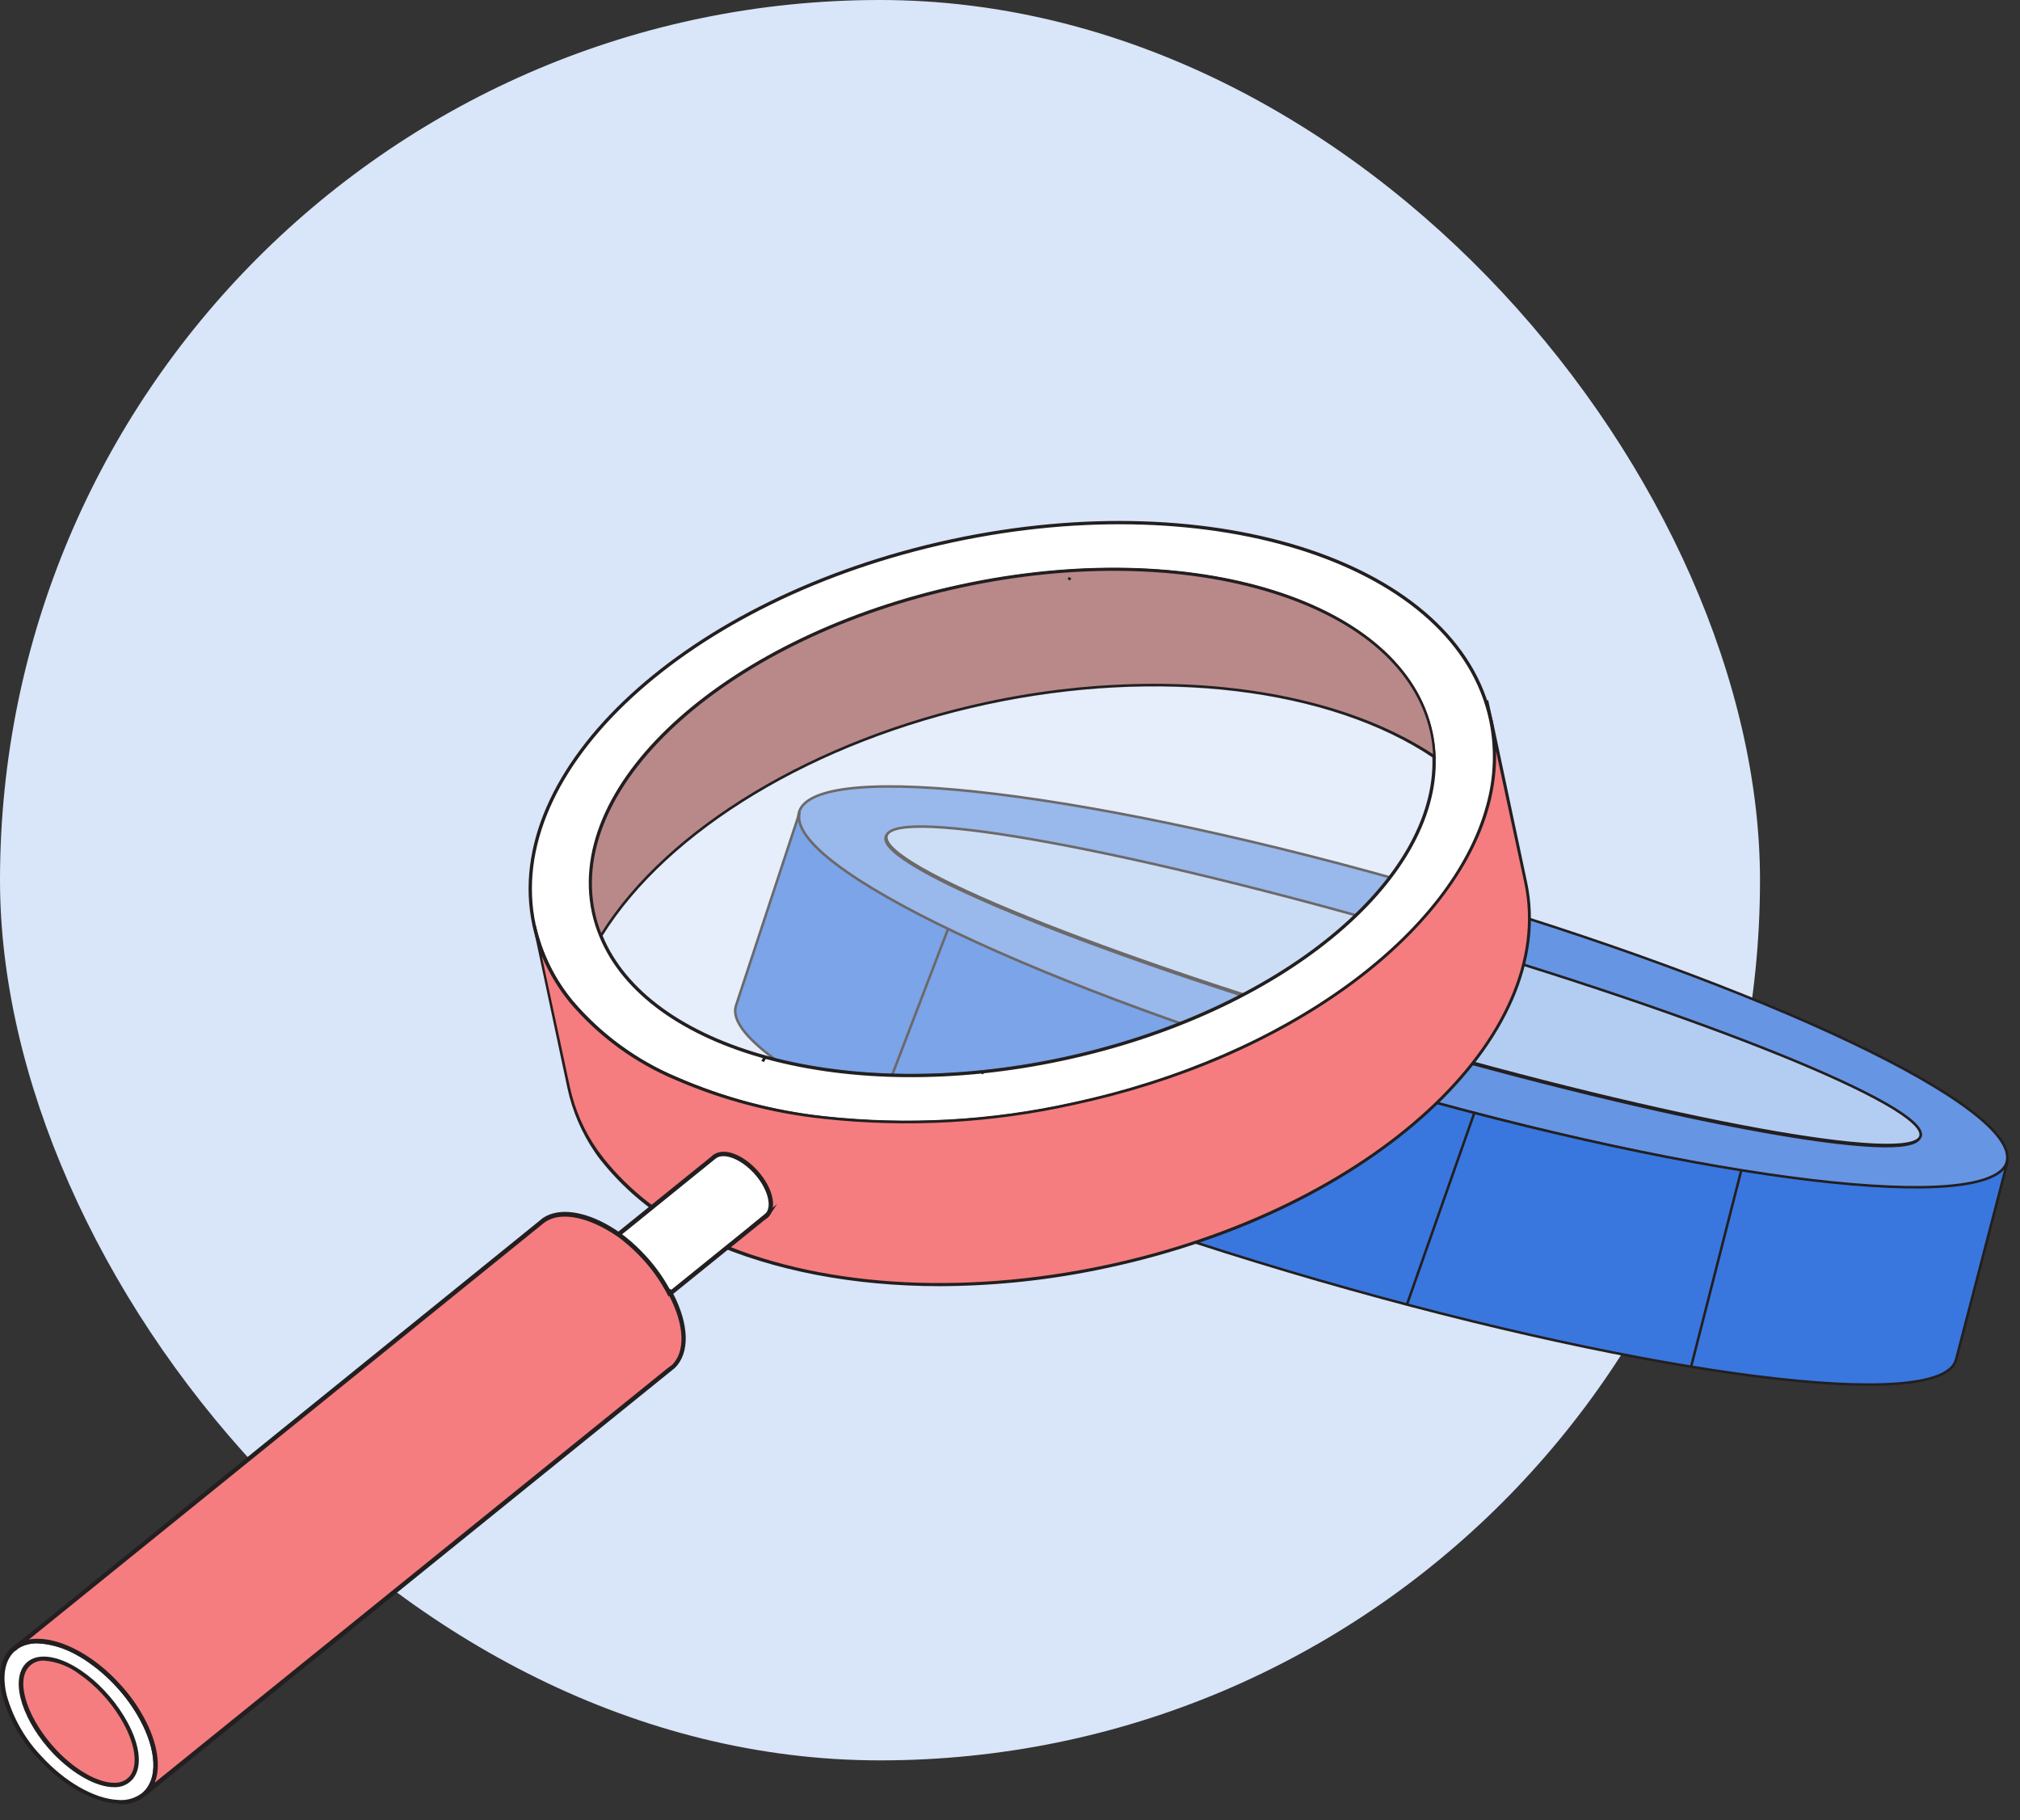 <svg width="101" height="91" viewBox="0 0 101 91" fill="none" xmlns="http://www.w3.org/2000/svg">
<rect x="0" y="0" width="101" height="91" fill="#333333" stroke="none"/>
<rect width="88" height="88" rx="44" fill="#D9E5F8"/>
<path d="M71.568 44.446C54.892 39.607 40.744 37.888 39.953 40.598C39.162 43.308 52.061 49.437 68.717 54.26C85.373 59.082 99.542 60.818 100.333 58.108C101.124 55.398 88.235 49.277 71.568 44.446ZM95.98 56.854C95.572 58.278 83.654 56.131 69.378 51.988C55.102 47.845 43.882 43.317 44.284 41.835C44.686 40.354 56.61 42.557 70.876 46.692C85.141 50.827 96.436 55.328 96.023 56.801L95.98 56.854Z" fill="#6695E3" stroke="#231F20" stroke-width="0.126" stroke-miterlimit="10"/>
<path d="M96.025 56.8C95.617 58.224 83.699 56.078 69.423 51.935C55.147 47.791 43.927 43.263 44.329 41.782C44.731 40.3 56.655 42.504 70.921 46.639C85.186 50.773 96.438 55.327 96.025 56.8Z" fill="#B3CDF2" stroke="#231F20" stroke-width="0.126" stroke-miterlimit="10"/>
<path d="M100.378 58.056L97.799 67.986C97.032 70.646 82.74 68.845 65.917 63.991C49.094 59.137 36.016 52.968 36.792 50.298L39.984 40.605C39.202 43.305 52.093 49.444 68.749 54.267C85.404 59.089 99.587 60.766 100.378 58.056Z" fill="#3977DE" stroke="#231F20" stroke-width="0.126" stroke-miterlimit="10"/>
<path d="M87.073 58.466L84.555 68.323" stroke="#231F20" stroke-width="0.126" stroke-miterlimit="10"/>
<path d="M70.35 65.206L73.736 55.577" stroke="#231F20" stroke-width="0.126" stroke-miterlimit="10"/>
<path d="M57.105 61.201L60.56 51.617" stroke="#231F20" stroke-width="0.126" stroke-miterlimit="10"/>
<path d="M43.801 55.849L47.423 46.384" stroke="#231F20" stroke-width="0.126" stroke-miterlimit="10"/>
<g opacity="0.3">
<path d="M30.046 46.778C32.388 52.518 42.308 55.263 53.156 52.935C64.003 50.607 71.926 44.033 71.706 37.834C66.683 34.444 58.271 33.23 49.337 35.148C40.404 37.065 33.222 41.625 30.046 46.778Z" fill="white"/>
<path d="M45.55 53.837C48.113 53.829 50.668 53.551 53.173 53.009C58.409 51.884 63.176 49.711 66.625 46.893C70.074 44.075 71.882 40.867 71.775 37.836V37.798L71.744 37.777C66.539 34.259 57.947 33.227 49.324 35.08C40.701 36.932 33.282 41.399 29.981 46.742L29.96 46.773V46.807C31.108 49.618 34.099 51.802 38.376 52.954C40.718 53.561 43.131 53.858 45.55 53.837ZM71.637 37.877C71.727 40.854 69.912 44.013 66.539 46.779C63.166 49.546 58.354 51.746 53.142 52.864C47.93 53.981 42.708 53.964 38.431 52.812C34.213 51.677 31.267 49.539 30.129 46.786C33.419 41.492 40.78 37.06 49.355 35.221C57.93 33.383 66.463 34.4 71.637 37.877Z" fill="#231F20"/>
</g>
<path d="M47.595 27.036C60.805 24.201 72.867 28.205 74.537 35.98C74.831 37.396 74.783 38.863 74.395 40.257C72.671 46.686 64.448 52.87 53.638 55.192C49.564 56.098 45.37 56.331 41.221 55.882C38.665 55.604 36.166 54.941 33.808 53.916C31.794 53.069 30.007 51.763 28.59 50.101C27.664 48.989 27.018 47.671 26.706 46.258C25.034 38.47 34.388 29.871 47.595 27.036ZM30.042 46.779C32.384 52.519 42.304 55.264 53.152 52.936C63.999 50.608 71.922 44.034 71.701 37.835C71.687 37.427 71.636 37.021 71.55 36.621C70.149 30.092 59.639 26.808 48.078 29.292C36.516 31.775 28.276 39.077 29.676 45.606C29.762 46.008 29.885 46.4 30.042 46.779Z" fill="white" stroke="#231F20" stroke-width="0.166" stroke-miterlimit="10"/>
<path d="M29.682 45.607C29.762 46.007 29.877 46.4 30.027 46.78C33.211 41.627 40.375 37.067 49.322 35.149C58.27 33.231 66.668 34.459 71.69 37.836C71.676 37.427 71.625 37.021 71.539 36.622C70.138 30.092 59.629 26.809 48.067 29.292C36.505 31.776 28.282 39.078 29.682 45.607Z" fill="#B9898A"/>
<path d="M30.036 46.917L30.099 46.813C33.382 41.502 40.76 37.056 49.355 35.21C57.951 33.365 66.501 34.393 71.675 37.89L71.775 37.956V37.835C71.761 37.422 71.71 37.011 71.624 36.607C70.934 33.427 68.112 30.909 63.656 29.516C59.2 28.122 53.677 28.029 48.076 29.229C36.497 31.716 28.219 39.066 29.626 45.62C29.713 46.024 29.835 46.42 29.992 46.803L30.036 46.917ZM57.696 34.182C54.882 34.189 52.078 34.492 49.328 35.086C40.76 36.928 33.389 41.346 30.061 46.641C29.927 46.305 29.822 45.959 29.747 45.606C28.367 39.122 36.587 31.837 48.096 29.367C53.681 28.167 59.189 28.27 63.618 29.65C68.047 31.03 70.82 33.513 71.51 36.617C71.586 36.974 71.633 37.336 71.651 37.7C68.154 35.4 63.176 34.182 57.696 34.182Z" fill="#231F20"/>
<g opacity="0.05">
<path d="M30.04 46.779C32.382 52.519 42.302 55.264 53.15 52.936C63.998 50.608 71.92 44.034 71.7 37.836C66.677 34.445 58.265 33.231 49.331 35.149C40.398 37.066 33.217 41.626 30.04 46.779Z" fill="white"/>
<path d="M45.544 53.826C48.105 53.818 50.659 53.54 53.163 52.998C58.399 51.874 63.166 49.704 66.615 46.886C70.064 44.068 71.868 40.864 71.761 37.835V37.804L71.734 37.783C66.532 34.269 57.937 33.237 49.314 35.086C40.691 36.935 33.278 41.405 29.981 46.748V46.776V46.803C31.126 49.611 34.12 51.791 38.39 52.943C40.726 53.549 43.131 53.846 45.544 53.826ZM71.64 37.87C71.734 40.853 69.916 44.016 66.539 46.789C63.162 49.563 58.354 51.756 53.139 52.874C47.924 53.991 42.698 53.974 38.421 52.822C34.199 51.684 31.25 49.542 30.108 46.786C33.399 41.485 40.767 37.052 49.348 35.21C57.93 33.368 66.463 34.389 71.64 37.87Z" fill="#231F20"/>
</g>
<path d="M74.41 35.001L74.618 35.969L74.477 35.999L74.269 35.031L74.41 35.001Z" fill="#231F20"/>
<path d="M26.707 46.245L28.432 54.361C28.678 55.501 29.147 56.58 29.811 57.538C29.915 57.693 30.029 57.845 30.156 57.997C31.421 59.563 33.022 60.824 34.84 61.688L35.423 61.963C40.504 64.299 47.751 64.944 55.377 63.309C68.584 60.473 77.942 51.871 76.276 44.096L74.551 35.98C74.846 37.397 74.797 38.864 74.41 40.258C72.685 46.687 64.462 52.871 53.652 55.193C49.579 56.098 45.384 56.331 41.235 55.883C38.679 55.605 36.18 54.942 33.823 53.916C31.809 53.07 30.021 51.764 28.604 50.102C27.671 48.987 27.021 47.664 26.707 46.245Z" fill="#F57D7F"/>
<path d="M46.988 64.295C49.816 64.286 52.635 63.978 55.397 63.377C68.625 60.538 78.028 51.884 76.351 44.082L74.627 35.97L74.485 36.001C74.779 37.404 74.732 38.858 74.347 40.24C73.509 43.372 71.046 46.559 67.408 49.208C63.638 51.967 58.878 53.999 53.642 55.123C49.575 56.027 45.387 56.26 41.245 55.813C38.697 55.538 36.204 54.877 33.854 53.854C31.85 53.012 30.071 51.712 28.659 50.06C27.745 48.961 27.106 47.66 26.793 46.266L26.652 46.297L28.376 54.413C28.623 55.559 29.092 56.647 29.756 57.614C29.859 57.769 29.97 57.92 30.101 58.076C31.372 59.652 32.983 60.92 34.812 61.787L35.395 62.063C38.662 63.522 42.67 64.295 46.988 64.295ZM74.803 37.55L76.21 44.103C77.866 51.826 68.518 60.404 55.366 63.225C48.006 64.805 40.749 64.319 35.461 61.887C35.264 61.797 35.071 61.704 34.882 61.611C33.072 60.759 31.478 59.508 30.222 57.952C30.101 57.796 29.991 57.648 29.877 57.496C29.213 56.548 28.744 55.478 28.497 54.347L27.09 47.794C27.446 48.64 27.923 49.43 28.507 50.139C29.933 51.812 31.731 53.127 33.757 53.978C36.127 55.006 38.641 55.666 41.211 55.934C45.369 56.383 49.572 56.15 53.656 55.244C58.912 54.12 63.689 52.064 67.473 49.308C71.143 46.635 73.626 43.42 74.472 40.257C74.711 39.375 74.823 38.463 74.803 37.55Z" fill="#231F20"/>
<path d="M29.661 65.143C29.33 64.777 28.966 64.441 28.574 64.14C28.93 64.424 29.263 64.736 29.571 65.071C30.062 65.603 30.479 66.198 30.813 66.84L30.851 66.809C30.527 66.205 30.127 65.645 29.661 65.143Z" fill="white"/>
<path d="M30.779 67.012L30.989 66.833L30.951 66.757C30.621 66.146 30.216 65.58 29.744 65.07C29.409 64.699 29.04 64.358 28.644 64.053L28.506 64.225C28.858 64.505 29.187 64.813 29.489 65.146C29.974 65.671 30.387 66.258 30.717 66.891L30.779 67.012Z" fill="#231F20"/>
<path d="M28.233 63.867L28.309 63.923L28.575 64.126C28.93 64.411 29.264 64.722 29.572 65.058C30.062 65.59 30.48 66.185 30.814 66.827L30.852 66.796L38.257 60.822L38.343 60.749C38.754 60.339 38.505 59.37 37.784 58.594C37.063 57.818 36.205 57.504 35.739 57.811L35.667 57.866L28.233 63.867Z" fill="white"/>
<path d="M30.78 67.016L30.924 66.892L38.42 60.832C38.882 60.366 38.637 59.356 37.875 58.517C37.112 57.679 36.205 57.369 35.688 57.714L35.657 57.738L35.622 57.762H35.602V57.786L28.048 63.884L28.234 64.022L28.5 64.226C28.85 64.506 29.178 64.814 29.479 65.147C29.964 65.672 30.377 66.259 30.707 66.892L30.78 67.016ZM38.202 60.728L30.849 66.668C30.52 66.064 30.118 65.503 29.652 64.999C29.342 64.657 29.005 64.341 28.645 64.053L28.417 63.877L35.757 57.938L35.788 57.914L35.816 57.893C36.229 57.617 37.068 57.955 37.712 58.666C38.358 59.376 38.637 60.301 38.271 60.67L38.202 60.728Z" fill="#231F20"/>
<path d="M38.263 60.818C38.287 60.803 38.309 60.787 38.329 60.769C38.329 60.769 38.346 60.769 38.35 60.745L38.263 60.818Z" fill="white"/>
<path d="M37.463 61.338L38.315 60.917C38.347 60.899 38.377 60.877 38.405 60.852C38.42 60.838 38.434 60.823 38.446 60.807L38.856 60.19L37.463 61.338Z" fill="#231F20"/>
<path d="M1.989 87.86C3.807 89.85 6.159 90.657 7.243 89.667C8.036 88.943 7.932 87.453 7.108 85.932C6.782 85.33 6.382 84.771 5.918 84.269C5.489 83.798 5.009 83.375 4.487 83.01C3.107 82.058 1.672 81.761 0.827 82.32L0.665 82.448C-0.422 83.455 0.172 85.87 1.989 87.86Z" fill="white"/>
<path d="M6.02 90.198C6.494 90.214 6.957 90.049 7.314 89.736C8.121 89.001 8.076 87.484 7.203 85.87C6.871 85.261 6.466 84.696 5.996 84.186C5.563 83.707 5.077 83.279 4.547 82.91C3.085 81.903 1.633 81.641 0.753 82.22L0.584 82.358C0.025 82.869 -0.14 83.738 0.122 84.793C0.452 85.958 1.062 87.023 1.898 87.898C3.119 89.239 4.658 90.105 5.889 90.16L6.02 90.198ZM1.881 82.151C2.806 82.212 3.693 82.542 4.433 83.1C4.95 83.46 5.425 83.878 5.848 84.345C6.301 84.841 6.69 85.391 7.007 85.983C7.831 87.508 7.893 88.919 7.162 89.584C6.989 89.73 6.789 89.84 6.574 89.908C6.358 89.975 6.131 89.999 5.906 89.978C4.723 89.922 3.25 89.084 2.064 87.784C1.253 86.931 0.661 85.894 0.339 84.762C0.101 83.783 0.239 82.996 0.736 82.544L0.891 82.417C1.183 82.231 1.525 82.137 1.871 82.148L1.881 82.151Z" fill="#231F20"/>
<path d="M2.771 87.581C4.227 89.115 5.941 89.678 6.593 88.84C7.072 88.229 6.851 87.039 6.131 85.842C5.848 85.381 5.516 84.952 5.141 84.562C4.805 84.203 4.43 83.881 4.023 83.604C2.895 82.838 1.809 82.676 1.319 83.3C0.664 84.128 1.315 86.049 2.771 87.581Z" fill="#F57D7F"/>
<path d="M5.699 89.34H5.785C5.954 89.337 6.12 89.296 6.271 89.222C6.423 89.147 6.556 89.04 6.661 88.908C7.161 88.274 6.985 87.077 6.206 85.804C5.921 85.331 5.585 84.891 5.202 84.493C4.861 84.127 4.48 83.8 4.067 83.517C2.85 82.689 1.729 82.579 1.215 83.238C0.525 84.131 1.156 86.08 2.674 87.674C3.678 88.701 4.823 89.34 5.699 89.34ZM2.205 83.014C2.841 83.065 3.449 83.297 3.957 83.683C4.356 83.958 4.725 84.275 5.057 84.628C5.427 85.016 5.753 85.442 6.03 85.901C6.751 87.091 6.934 88.219 6.499 88.774C6.411 88.882 6.301 88.968 6.176 89.028C6.05 89.088 5.913 89.119 5.775 89.119C4.968 89.157 3.816 88.525 2.846 87.508C1.429 86.014 0.777 84.155 1.405 83.369C1.5 83.251 1.623 83.157 1.762 83.095C1.901 83.034 2.053 83.006 2.205 83.014Z" fill="#231F20"/>
<path d="M0.827 82.334C1.672 81.762 3.1 82.058 4.487 83.024C5.009 83.39 5.489 83.812 5.918 84.283C6.382 84.785 6.782 85.342 7.108 85.942C7.932 87.453 8.043 88.943 7.243 89.668L33.432 68.496L33.667 68.31C34.402 67.593 34.309 66.178 33.546 64.716C33.546 64.678 33.508 64.643 33.488 64.606L33.45 64.636C33.115 63.995 32.696 63.401 32.205 62.87C31.899 62.533 31.566 62.221 31.211 61.936L30.946 61.732C30.918 61.732 30.894 61.698 30.866 61.681C29.68 60.86 28.452 60.518 27.6 60.801C27.454 60.848 27.316 60.917 27.189 61.005L27.034 61.125C27.034 61.125 27.034 61.125 27.017 61.125L0.827 82.334Z" fill="#F57D7F"/>
<path d="M7.31 89.752L33.741 68.385C34.5 67.643 34.465 66.215 33.651 64.653C33.631 64.615 33.614 64.577 33.589 64.535L33.52 64.421L33.489 64.453C33.161 63.849 32.759 63.288 32.292 62.783C31.983 62.442 31.646 62.126 31.285 61.838L31.016 61.631L30.975 61.603L30.927 61.572C29.709 60.731 28.447 60.396 27.571 60.682L27.474 60.714C27.353 60.762 27.237 60.824 27.129 60.896L26.946 61.048L0.76 82.237L0.891 82.416C1.67 81.888 3.057 82.154 4.426 83.106C4.942 83.465 5.415 83.881 5.837 84.348C6.292 84.843 6.685 85.392 7.006 85.983C7.831 87.507 7.893 88.918 7.165 89.584L7.31 89.752ZM33.352 68.416L7.738 89.111C8.058 88.297 7.876 87.11 7.203 85.869C6.873 85.261 6.469 84.697 5.999 84.189C5.567 83.709 5.081 83.281 4.55 82.913C3.423 82.137 2.305 81.805 1.446 81.957L27.102 61.21L27.25 61.096C27.366 61.018 27.493 60.955 27.626 60.91L27.712 60.883C28.533 60.669 29.671 61 30.816 61.776L30.854 61.8C30.869 61.812 30.886 61.822 30.902 61.831L31.14 62.014C31.495 62.298 31.827 62.609 32.134 62.945C32.619 63.47 33.032 64.057 33.362 64.691L33.427 64.818L33.465 64.784C34.227 66.249 34.276 67.571 33.6 68.233L33.352 68.416Z" fill="#231F20"/>
<path d="M0.773 82.234L0.913 82.409L0.752 82.539L0.611 82.364L0.773 82.234Z" fill="#231F20"/>
<path d="M49.071 53.549L49.203 53.608L49.158 53.709L49.026 53.65L49.071 53.549Z" fill="#231F20"/>
<path d="M38.192 53.098L38.323 52.881L38.199 52.805L38.068 53.022L38.192 53.098Z" fill="#231F20"/>
<path d="M53.441 28.84L53.565 28.915L53.5 29.021L53.377 28.945L53.441 28.84Z" fill="#231F20"/>
</svg>
